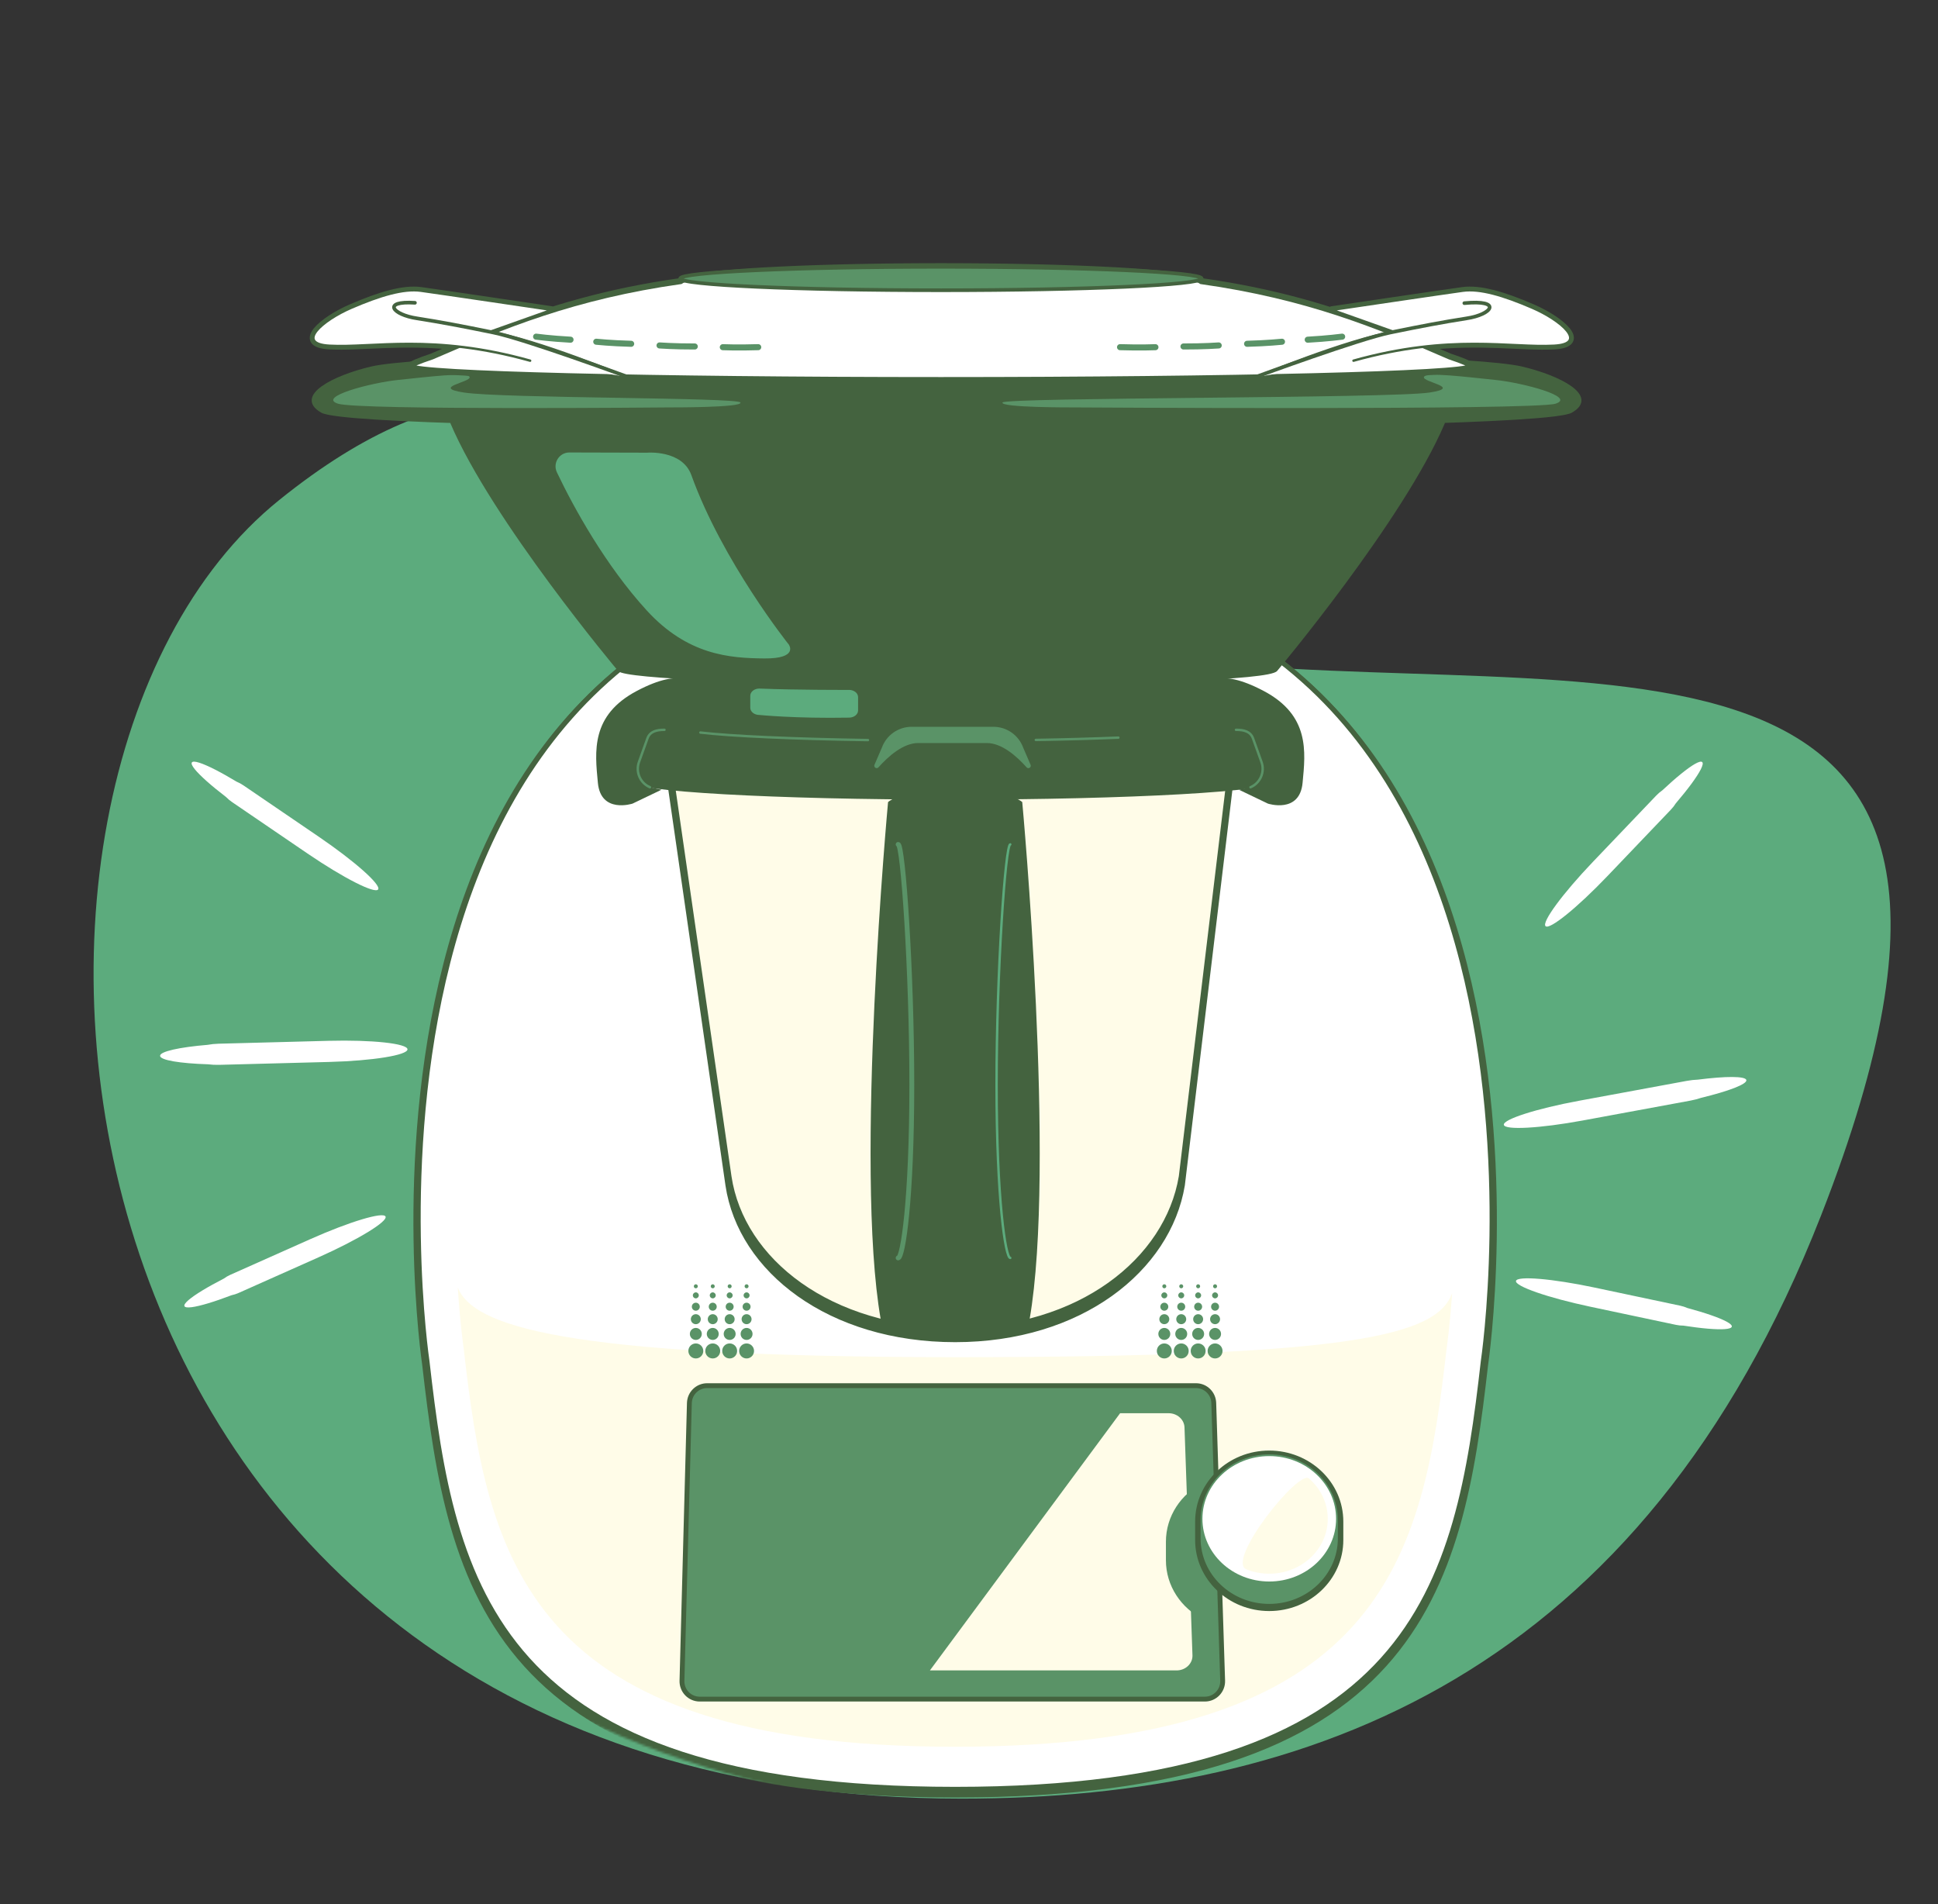 <svg width="799" height="785" viewBox="0 0 799 785" fill="none" xmlns="http://www.w3.org/2000/svg">
    <rect x="0" y="0" width="799" height="785" fill="#333333" stroke="none"/>
    <path d="M483.276 271.634C655.519 292.061 854.642 235.79 750.82 501C676.747 690.217 540.5 741.5 396.5 741.5C11.597 741.5 -28.673 322.05 115.073 206.174C258.819 90.297 311.032 251.206 483.276 271.634Z" fill="#5CAB7D"></path>
    <mask id="mask0_28_369" style="mask-type:alpha" maskUnits="userSpaceOnUse" x="28" y="0" width="746" height="746">
        <path d="M28.737 372.567C28.737 166.803 195.542 0 401.303 0C607.069 0 773.871 166.803 773.871 372.567C773.871 578.332 607.069 745.134 401.303 745.134C195.542 745.134 28.737 578.332 28.737 372.567Z" fill="white"></path>
    </mask>
    <g mask="url(#mask0_28_369)">
        <path fill-rule="evenodd" clip-rule="evenodd" d="M393.79 233.285C126.575 233.285 176.054 562.451 176.054 562.451C186.603 655.367 203.638 739.028 393.79 739.028C583.945 739.028 600.979 655.367 611.526 562.451C611.526 562.451 661.004 233.285 393.79 233.285Z" fill="#44633F"></path>
        <path fill-rule="evenodd" clip-rule="evenodd" d="M393.79 233.285C126.575 233.285 176.054 562.451 176.054 562.451C186.603 655.367 203.638 739.028 393.79 739.028C583.945 739.028 600.979 655.367 611.526 562.451C611.526 562.451 661.004 233.285 393.79 233.285Z" stroke="#44633F" stroke-width="4" stroke-linecap="round" stroke-linejoin="round"></path>
        <path fill-rule="evenodd" clip-rule="evenodd" d="M393.79 231.897C126.575 231.897 176.054 561.062 176.054 561.062C186.603 653.977 203.638 737.641 393.79 737.641C583.945 737.641 600.979 653.977 611.526 561.062C611.526 561.062 661.004 231.897 393.79 231.897Z" fill="white"></path>
        <path fill-rule="evenodd" clip-rule="evenodd" d="M393.79 231.897C126.575 231.897 176.054 561.062 176.054 561.062C186.603 653.977 203.638 737.641 393.79 737.641C583.945 737.641 600.979 653.977 611.526 561.062C611.526 561.062 661.004 231.897 393.79 231.897Z" stroke="#44633F" stroke-width="2" stroke-linecap="round" stroke-linejoin="round"></path>
        <path fill-rule="evenodd" clip-rule="evenodd" d="M393.79 559.492C229.601 559.492 195.008 546.181 188.742 530.859C189.737 546.357 191.149 555.773 191.149 555.773C200.966 642.248 216.818 720.113 393.79 720.113C570.762 720.113 586.614 642.248 596.431 555.773C596.431 555.773 597.709 547.251 598.687 533.098C592.438 550.385 558.6 559.492 393.79 559.492Z" fill="#FFFCE8"></path>
        <path fill-rule="evenodd" clip-rule="evenodd" d="M496.758 700.468H288.483C284.363 700.468 281.051 697.052 281.163 692.907L284.22 578.412C284.327 574.424 287.573 571.248 291.54 571.248H493.091C497.043 571.248 500.282 574.402 500.408 578.376L504.075 692.87C504.209 697.025 500.892 700.468 496.758 700.468Z" fill="#5A9367"></path>
        <path fill-rule="evenodd" clip-rule="evenodd" d="M496.758 700.468H288.483C284.363 700.468 281.051 697.052 281.163 692.907L284.22 578.412C284.327 574.424 287.573 571.248 291.54 571.248H493.091C497.043 571.248 500.282 574.402 500.408 578.376L504.075 692.87C504.209 697.025 500.892 700.468 496.758 700.468Z" stroke="#44633F" stroke-width="2" stroke-linecap="round" stroke-linejoin="round"></path>
        <path fill-rule="evenodd" clip-rule="evenodd" d="M485.08 688.642H383.383L461.799 582.609H481.797C485.336 582.609 488.236 585.198 488.348 588.457L491.631 682.405C491.75 685.819 488.781 688.642 485.08 688.642Z" fill="#FFFCE8"></path>
        <path fill-rule="evenodd" clip-rule="evenodd" d="M496.1 611.243C486.938 615.848 480.686 625.019 480.686 635.594V643.223C480.686 653.804 486.938 662.972 496.1 667.577V611.243Z" fill="#5A9367"></path>
        <path fill-rule="evenodd" clip-rule="evenodd" d="M552.075 627.271C552.075 612.074 539.18 599.756 523.277 599.756C507.374 599.756 494.481 612.074 494.481 627.271V634.901C494.481 650.096 507.374 662.416 523.277 662.416C539.18 662.416 552.075 650.096 552.075 634.901V627.271Z" fill="#44633F"></path>
        <path fill-rule="evenodd" clip-rule="evenodd" d="M552.075 627.271C552.075 612.074 539.18 599.756 523.277 599.756C507.374 599.756 494.481 612.074 494.481 627.271V634.901C494.481 650.096 507.374 662.416 523.277 662.416C539.18 662.416 552.075 650.096 552.075 634.901V627.271Z" stroke="#44633F" stroke-width="3.5" stroke-linecap="round" stroke-linejoin="round"></path>
        <path fill-rule="evenodd" clip-rule="evenodd" d="M552.075 626.578C552.075 611.381 539.18 599.063 523.277 599.063C507.374 599.063 494.481 611.381 494.481 626.578V634.208C494.481 649.403 507.374 661.723 523.277 661.723C539.18 661.723 552.075 649.403 552.075 634.208V626.578Z" fill="#5A9367"></path>
        <path fill-rule="evenodd" clip-rule="evenodd" d="M552.075 626.578C552.075 611.381 539.18 599.063 523.277 599.063C507.374 599.063 494.481 611.381 494.481 626.578V634.208C494.481 649.403 507.374 661.723 523.277 661.723C539.18 661.723 552.075 649.403 552.075 634.208V626.578Z" stroke="#44633F"></path>
        <path fill-rule="evenodd" clip-rule="evenodd" d="M550.844 626.137C550.844 640.414 538.507 651.988 523.29 651.988C508.071 651.988 495.733 640.414 495.733 626.137C495.733 611.859 508.071 600.285 523.29 600.285C538.507 600.285 550.844 611.859 550.844 626.137Z" fill="white"></path>
        <path fill-rule="evenodd" clip-rule="evenodd" d="M547.415 626.137C547.415 638.638 536.615 648.773 523.289 648.773C519.958 648.773 516.782 648.139 513.898 646.991C505.237 643.556 535.354 605.779 539.657 609.505C544.427 613.643 547.415 619.562 547.415 626.137Z" fill="#FFFCE8"></path>
        <path fill-rule="evenodd" clip-rule="evenodd" d="M289.95 556.935C289.95 558.643 288.575 560.031 286.874 560.031C285.175 560.031 283.798 558.643 283.798 556.935C283.798 555.23 285.175 553.843 286.874 553.843C288.575 553.843 289.95 555.23 289.95 556.935Z" fill="#5A9367"></path>
        <path fill-rule="evenodd" clip-rule="evenodd" d="M289.334 549.923C289.334 551.29 288.234 552.396 286.874 552.396C285.516 552.396 284.414 551.29 284.414 549.923C284.414 548.555 285.516 547.446 286.874 547.446C288.234 547.446 289.334 548.555 289.334 549.923Z" fill="#5A9367"></path>
        <path fill-rule="evenodd" clip-rule="evenodd" d="M288.925 543.843C288.925 544.981 288.006 545.906 286.874 545.906C285.74 545.906 284.823 544.981 284.823 543.843C284.823 542.703 285.74 541.781 286.874 541.781C288.006 541.781 288.925 542.703 288.925 543.843Z" fill="#5A9367"></path>
        <path fill-rule="evenodd" clip-rule="evenodd" d="M288.514 538.699C288.514 539.609 287.779 540.348 286.874 540.348C285.966 540.348 285.231 539.609 285.231 538.699C285.231 537.786 285.966 537.047 286.874 537.047C287.779 537.047 288.514 537.786 288.514 538.699Z" fill="#5A9367"></path>
        <path fill-rule="evenodd" clip-rule="evenodd" d="M288.106 534.022C288.106 534.705 287.553 535.258 286.874 535.258C286.195 535.258 285.643 534.705 285.643 534.022C285.643 533.339 286.195 532.784 286.874 532.784C287.553 532.784 288.106 533.339 288.106 534.022Z" fill="#5A9367"></path>
        <path fill-rule="evenodd" clip-rule="evenodd" d="M287.694 530.281C287.694 530.738 287.327 531.106 286.874 531.106C286.422 531.106 286.054 530.738 286.054 530.281C286.054 529.823 286.422 529.456 286.874 529.456C287.327 529.456 287.694 529.823 287.694 530.281Z" fill="#5A9367"></path>
        <path fill-rule="evenodd" clip-rule="evenodd" d="M296.927 556.935C296.927 558.643 295.55 560.031 293.849 560.031C292.15 560.031 290.775 558.643 290.775 556.935C290.775 555.23 292.15 553.843 293.849 553.843C295.55 553.843 296.927 555.23 296.927 556.935Z" fill="#5A9367"></path>
        <path fill-rule="evenodd" clip-rule="evenodd" d="M296.312 549.923C296.312 551.29 295.209 552.396 293.849 552.396C292.491 552.396 291.391 551.29 291.391 549.923C291.391 548.555 292.491 547.446 293.849 547.446C295.209 547.446 296.312 548.555 296.312 549.923Z" fill="#5A9367"></path>
        <path fill-rule="evenodd" clip-rule="evenodd" d="M295.9 543.843C295.9 544.981 294.983 545.906 293.849 545.906C292.717 545.906 291.797 544.981 291.797 543.843C291.797 542.703 292.717 541.781 293.849 541.781C294.983 541.781 295.9 542.703 295.9 543.843Z" fill="#5A9367"></path>
        <path fill-rule="evenodd" clip-rule="evenodd" d="M295.492 538.699C295.492 539.609 294.757 540.348 293.849 540.348C292.944 540.348 292.209 539.609 292.209 538.699C292.209 537.786 292.944 537.047 293.849 537.047C294.757 537.047 295.492 537.786 295.492 538.699Z" fill="#5A9367"></path>
        <path fill-rule="evenodd" clip-rule="evenodd" d="M295.081 534.022C295.081 534.705 294.528 535.258 293.849 535.258C293.17 535.258 292.62 534.705 292.62 534.022C292.62 533.339 293.17 532.784 293.849 532.784C294.528 532.784 295.081 533.339 295.081 534.022Z" fill="#5A9367"></path>
        <path fill-rule="evenodd" clip-rule="evenodd" d="M294.672 530.281C294.672 530.738 294.304 531.106 293.849 531.106C293.399 531.106 293.029 530.738 293.029 530.281C293.029 529.823 293.399 529.456 293.849 529.456C294.304 529.456 294.672 529.823 294.672 530.281Z" fill="#5A9367"></path>
        <path fill-rule="evenodd" clip-rule="evenodd" d="M303.904 556.935C303.904 558.643 302.527 560.031 300.826 560.031C299.127 560.031 297.752 558.643 297.752 556.935C297.752 555.23 299.127 553.843 300.826 553.843C302.527 553.843 303.904 555.23 303.904 556.935Z" fill="#5A9367"></path>
        <path fill-rule="evenodd" clip-rule="evenodd" d="M303.289 549.923C303.289 551.29 302.187 552.396 300.826 552.396C299.469 552.396 298.366 551.29 298.366 549.923C298.366 548.555 299.469 547.446 300.826 547.446C302.187 547.446 303.289 548.555 303.289 549.923Z" fill="#5A9367"></path>
        <path fill-rule="evenodd" clip-rule="evenodd" d="M302.878 543.843C302.878 544.981 301.96 545.906 300.826 545.906C299.692 545.906 298.775 544.981 298.775 543.843C298.775 542.703 299.692 541.781 300.826 541.781C301.96 541.781 302.878 542.703 302.878 543.843Z" fill="#5A9367"></path>
        <path fill-rule="evenodd" clip-rule="evenodd" d="M302.469 538.699C302.469 539.609 301.731 540.348 300.826 540.348C299.921 540.348 299.186 539.609 299.186 538.699C299.186 537.786 299.921 537.047 300.826 537.047C301.731 537.047 302.469 537.786 302.469 538.699Z" fill="#5A9367"></path>
        <path fill-rule="evenodd" clip-rule="evenodd" d="M302.058 534.022C302.058 534.705 301.506 535.258 300.827 535.258C300.148 535.258 299.595 534.705 299.595 534.022C299.595 533.339 300.148 532.784 300.827 532.784C301.506 532.784 302.058 533.339 302.058 534.022Z" fill="#5A9367"></path>
        <path fill-rule="evenodd" clip-rule="evenodd" d="M301.647 530.281C301.647 530.738 301.282 531.106 300.827 531.106C300.374 531.106 300.006 530.738 300.006 530.281C300.006 529.823 300.374 529.456 300.827 529.456C301.282 529.456 301.647 529.823 301.647 530.281Z" fill="#5A9367"></path>
        <path fill-rule="evenodd" clip-rule="evenodd" d="M310.879 556.935C310.879 558.643 309.504 560.031 307.803 560.031C306.105 560.031 304.727 558.643 304.727 556.935C304.727 555.23 306.105 553.843 307.803 553.843C309.504 553.843 310.879 555.23 310.879 556.935Z" fill="#5A9367"></path>
        <path fill-rule="evenodd" clip-rule="evenodd" d="M310.264 549.923C310.264 551.29 309.164 552.396 307.804 552.396C306.446 552.396 305.344 551.29 305.344 549.923C305.344 548.555 306.446 547.446 307.804 547.446C309.164 547.446 310.264 548.555 310.264 549.923Z" fill="#5A9367"></path>
        <path fill-rule="evenodd" clip-rule="evenodd" d="M309.855 543.843C309.855 544.981 308.935 545.906 307.804 545.906C306.67 545.906 305.752 544.981 305.752 543.843C305.752 542.703 306.67 541.781 307.804 541.781C308.935 541.781 309.855 542.703 309.855 543.843Z" fill="#5A9367"></path>
        <path fill-rule="evenodd" clip-rule="evenodd" d="M309.444 538.699C309.444 539.609 308.709 540.348 307.804 540.348C306.896 540.348 306.161 539.609 306.161 538.699C306.161 537.786 306.896 537.047 307.804 537.047C308.709 537.047 309.444 537.786 309.444 538.699Z" fill="#5A9367"></path>
        <path fill-rule="evenodd" clip-rule="evenodd" d="M309.035 534.022C309.035 534.705 308.483 535.258 307.804 535.258C307.125 535.258 306.573 534.705 306.573 534.022C306.573 533.339 307.125 532.784 307.804 532.784C308.483 532.784 309.035 533.339 309.035 534.022Z" fill="#5A9367"></path>
        <path fill-rule="evenodd" clip-rule="evenodd" d="M308.624 530.281C308.624 530.738 308.257 531.106 307.804 531.106C307.351 531.106 306.984 530.738 306.984 530.281C306.984 529.823 307.351 529.456 307.804 529.456C308.257 529.456 308.624 529.823 308.624 530.281Z" fill="#5A9367"></path>
        <path fill-rule="evenodd" clip-rule="evenodd" d="M483.098 556.935C483.098 558.643 481.723 560.031 480.022 560.031C478.323 560.031 476.946 558.643 476.946 556.935C476.946 555.23 478.323 553.843 480.022 553.843C481.723 553.843 483.098 555.23 483.098 556.935Z" fill="#5A9367"></path>
        <path fill-rule="evenodd" clip-rule="evenodd" d="M482.483 549.923C482.483 551.29 481.383 552.396 480.022 552.396C478.664 552.396 477.562 551.29 477.562 549.923C477.562 548.555 478.664 547.446 480.022 547.446C481.383 547.446 482.483 548.555 482.483 549.923Z" fill="#5A9367"></path>
        <path fill-rule="evenodd" clip-rule="evenodd" d="M482.074 543.843C482.074 544.981 481.154 545.906 480.022 545.906C478.888 545.906 477.971 544.981 477.971 543.843C477.971 542.703 478.888 541.781 480.022 541.781C481.154 541.781 482.074 542.703 482.074 543.843Z" fill="#5A9367"></path>
        <path fill-rule="evenodd" clip-rule="evenodd" d="M481.662 538.699C481.662 539.609 480.928 540.348 480.022 540.348C479.115 540.348 478.38 539.609 478.38 538.699C478.38 537.786 479.115 537.047 480.022 537.047C480.928 537.047 481.662 537.786 481.662 538.699Z" fill="#5A9367"></path>
        <path fill-rule="evenodd" clip-rule="evenodd" d="M481.254 534.022C481.254 534.705 480.702 535.258 480.023 535.258C479.344 535.258 478.791 534.705 478.791 534.022C478.791 533.339 479.344 532.784 480.023 532.784C480.702 532.784 481.254 533.339 481.254 534.022Z" fill="#5A9367"></path>
        <path fill-rule="evenodd" clip-rule="evenodd" d="M480.843 530.281C480.843 530.738 480.475 531.106 480.023 531.106C479.57 531.106 479.202 530.738 479.202 530.281C479.202 529.823 479.57 529.456 480.023 529.456C480.475 529.456 480.843 529.823 480.843 530.281Z" fill="#5A9367"></path>
        <path fill-rule="evenodd" clip-rule="evenodd" d="M490.075 556.935C490.075 558.643 488.698 560.031 486.997 560.031C485.298 560.031 483.923 558.643 483.923 556.935C483.923 555.23 485.298 553.843 486.997 553.843C488.698 553.843 490.075 555.23 490.075 556.935Z" fill="#5A9367"></path>
        <path fill-rule="evenodd" clip-rule="evenodd" d="M489.46 549.923C489.46 551.29 488.358 552.396 486.997 552.396C485.639 552.396 484.539 551.29 484.539 549.923C484.539 548.555 485.639 547.446 486.997 547.446C488.358 547.446 489.46 548.555 489.46 549.923Z" fill="#5A9367"></path>
        <path fill-rule="evenodd" clip-rule="evenodd" d="M489.049 543.843C489.049 544.981 488.131 545.906 486.997 545.906C485.866 545.906 484.946 544.981 484.946 543.843C484.946 542.703 485.866 541.781 486.997 541.781C488.131 541.781 489.049 542.703 489.049 543.843Z" fill="#5A9367"></path>
        <path fill-rule="evenodd" clip-rule="evenodd" d="M488.64 538.699C488.64 539.609 487.905 540.348 486.997 540.348C486.092 540.348 485.357 539.609 485.357 538.699C485.357 537.786 486.092 537.047 486.997 537.047C487.905 537.047 488.64 537.786 488.64 538.699Z" fill="#5A9367"></path>
        <path fill-rule="evenodd" clip-rule="evenodd" d="M488.229 534.022C488.229 534.705 487.677 535.258 486.998 535.258C486.319 535.258 485.769 534.705 485.769 534.022C485.769 533.339 486.319 532.784 486.998 532.784C487.677 532.784 488.229 533.339 488.229 534.022Z" fill="#5A9367"></path>
        <path fill-rule="evenodd" clip-rule="evenodd" d="M487.82 530.281C487.82 530.738 487.453 531.106 486.997 531.106C486.547 531.106 486.177 530.738 486.177 530.281C486.177 529.823 486.547 529.456 486.997 529.456C487.453 529.456 487.82 529.823 487.82 530.281Z" fill="#5A9367"></path>
        <path fill-rule="evenodd" clip-rule="evenodd" d="M497.053 556.935C497.053 558.643 495.675 560.031 493.974 560.031C492.276 560.031 490.901 558.643 490.901 556.935C490.901 555.23 492.276 553.843 493.974 553.843C495.675 553.843 497.053 555.23 497.053 556.935Z" fill="#5A9367"></path>
        <path fill-rule="evenodd" clip-rule="evenodd" d="M496.437 549.923C496.437 551.29 495.335 552.396 493.975 552.396C492.617 552.396 491.514 551.29 491.514 549.923C491.514 548.555 492.617 547.446 493.975 547.446C495.335 547.446 496.437 548.555 496.437 549.923Z" fill="#5A9367"></path>
        <path fill-rule="evenodd" clip-rule="evenodd" d="M496.026 543.843C496.026 544.981 495.109 545.906 493.975 545.906C492.841 545.906 491.923 544.981 491.923 543.843C491.923 542.703 492.841 541.781 493.975 541.781C495.109 541.781 496.026 542.703 496.026 543.843Z" fill="#5A9367"></path>
        <path fill-rule="evenodd" clip-rule="evenodd" d="M495.615 538.699C495.615 539.609 494.88 540.348 493.974 540.348C493.069 540.348 492.334 539.609 492.334 538.699C492.334 537.786 493.069 537.047 493.974 537.047C494.88 537.047 495.615 537.786 495.615 538.699Z" fill="#5A9367"></path>
        <path fill-rule="evenodd" clip-rule="evenodd" d="M495.206 534.022C495.206 534.705 494.654 535.258 493.975 535.258C493.296 535.258 492.744 534.705 492.744 534.022C492.744 533.339 493.296 532.784 493.975 532.784C494.654 532.784 495.206 533.339 495.206 534.022Z" fill="#5A9367"></path>
        <path fill-rule="evenodd" clip-rule="evenodd" d="M494.795 530.281C494.795 530.738 494.43 531.106 493.975 531.106C493.522 531.106 493.155 530.738 493.155 530.281C493.155 529.823 493.522 529.456 493.975 529.456C494.43 529.456 494.795 529.823 494.795 530.281Z" fill="#5A9367"></path>
        <path fill-rule="evenodd" clip-rule="evenodd" d="M504.028 556.935C504.028 558.643 502.653 560.031 500.952 560.031C499.253 560.031 497.876 558.643 497.876 556.935C497.876 555.23 499.253 553.843 500.952 553.843C502.653 553.843 504.028 555.23 504.028 556.935Z" fill="#5A9367"></path>
        <path fill-rule="evenodd" clip-rule="evenodd" d="M503.412 549.923C503.412 551.29 502.312 552.396 500.952 552.396C499.594 552.396 498.492 551.29 498.492 549.923C498.492 548.555 499.594 547.446 500.952 547.446C502.312 547.446 503.412 548.555 503.412 549.923Z" fill="#5A9367"></path>
        <path fill-rule="evenodd" clip-rule="evenodd" d="M503.003 543.843C503.003 544.981 502.083 545.906 500.952 545.906C499.818 545.906 498.9 544.981 498.9 543.843C498.9 542.703 499.818 541.781 500.952 541.781C502.083 541.781 503.003 542.703 503.003 543.843Z" fill="#5A9367"></path>
        <path fill-rule="evenodd" clip-rule="evenodd" d="M502.592 538.699C502.592 539.609 501.857 540.348 500.952 540.348C500.044 540.348 499.309 539.609 499.309 538.699C499.309 537.786 500.044 537.047 500.952 537.047C501.857 537.047 502.592 537.786 502.592 538.699Z" fill="#5A9367"></path>
        <path fill-rule="evenodd" clip-rule="evenodd" d="M502.184 534.022C502.184 534.705 501.631 535.258 500.952 535.258C500.273 535.258 499.721 534.705 499.721 534.022C499.721 533.339 500.273 532.784 500.952 532.784C501.631 532.784 502.184 533.339 502.184 534.022Z" fill="#5A9367"></path>
        <path fill-rule="evenodd" clip-rule="evenodd" d="M501.772 530.281C501.772 530.738 501.405 531.106 500.952 531.106C500.499 531.106 500.132 530.738 500.132 530.281C500.132 529.823 500.499 529.456 500.952 529.456C501.405 529.456 501.772 529.823 501.772 530.281Z" fill="#5A9367"></path>
        <path fill-rule="evenodd" clip-rule="evenodd" d="M275.736 316.513L300.582 488.517C305.754 523.275 342.312 551.817 393.791 551.817C445.267 551.817 481.254 522.912 486.997 488.517L507.684 316.513H275.736Z" fill="#44633F"></path>
        <path fill-rule="evenodd" clip-rule="evenodd" d="M275.736 316.513L300.582 488.517C305.754 523.275 342.312 551.817 393.791 551.817C445.267 551.817 481.254 522.912 486.997 488.517L507.684 316.513H275.736Z" stroke="#44633F" stroke-width="3"></path>
        <path fill-rule="evenodd" clip-rule="evenodd" d="M275.736 313.046L300.582 485.047C305.754 519.807 342.312 548.347 393.791 548.347C445.267 548.347 481.254 519.445 486.997 485.047L507.684 313.046H275.736Z" fill="#FFFCE8"></path>
        <path fill-rule="evenodd" clip-rule="evenodd" d="M275.736 313.046L300.582 485.047C305.754 519.807 342.312 548.347 393.791 548.347C445.267 548.347 481.254 519.445 486.997 485.047L507.684 313.046H275.736Z" stroke="#44633F" stroke-width="2"></path>
        <path fill-rule="evenodd" clip-rule="evenodd" d="M325.961 342.411L309.388 341.718C304.672 341.718 300.156 341.442 300.156 354.359C300.156 370.741 308.992 436.447 311.576 455.408C317.85 501.455 329.922 513.697 329.922 513.697C332.733 517.808 339.269 517.118 339.016 510.734C338.766 504.35 330.55 408.112 334.879 353.013C334.709 342.717 328.667 342.411 325.961 342.411Z" fill="#FFFCE8"></path>
        <path fill-rule="evenodd" clip-rule="evenodd" d="M420.829 330.988C420.829 330.988 415.422 326.133 393.791 326.133C372.159 326.133 366.752 330.988 366.752 330.988C366.752 330.988 352.835 481.42 363.749 543.842C363.749 543.842 370.806 548.347 393.791 548.347C416.773 548.347 423.832 543.842 423.832 543.842C434.747 481.42 420.829 330.988 420.829 330.988Z" fill="#44633F"></path>
        <path fill-rule="evenodd" clip-rule="evenodd" d="M420.829 330.988C420.829 330.988 415.422 326.133 393.791 326.133C372.159 326.133 366.752 330.988 366.752 330.988C366.752 330.988 352.835 481.42 363.749 543.842C363.749 543.842 370.806 548.347 393.791 548.347C416.773 548.347 423.832 543.842 423.832 543.842C434.747 481.42 420.829 330.988 420.829 330.988Z" stroke="#44633F" stroke-width="1.301"></path>
        <path d="M416.506 518.584C414.533 518.584 410.868 494.293 410.868 447.223C410.868 400.15 414.533 348.117 416.506 348.117" stroke="#5CAB7D" stroke-linecap="round" stroke-linejoin="round"></path>
        <path d="M370.289 518.584C372.26 518.584 375.925 494.293 375.925 447.223C375.925 400.15 372.26 348.117 370.289 348.117" stroke="#5A9367" stroke-width="2" stroke-linecap="round" stroke-linejoin="round"></path>
        <path fill-rule="evenodd" clip-rule="evenodd" d="M525.672 300.596C525.672 297.824 466.102 295.578 392.62 295.578C319.138 295.578 259.568 297.824 259.568 300.596V322.121C259.568 326.279 319.138 329.648 392.62 329.648C466.102 329.648 525.672 326.279 525.672 322.121V300.596Z" fill="#44633F"></path>
        <path fill-rule="evenodd" clip-rule="evenodd" d="M279.812 277.32V299.821C279.812 302.875 329.451 305.349 390.685 305.349C451.917 305.349 501.554 302.875 501.554 299.821V277.32H279.812Z" fill="#44633F"></path>
        <path fill-rule="evenodd" clip-rule="evenodd" d="M279.812 277.32V299.821C279.812 302.875 329.451 305.349 390.685 305.349C451.917 305.349 501.554 302.875 501.554 299.821V277.32H279.812Z" stroke="#44633F" stroke-linecap="round" stroke-linejoin="round"></path>
        <path fill-rule="evenodd" clip-rule="evenodd" d="M499.082 300.179L509.576 300.872C512.722 300.872 515.538 301.471 516.606 304.449L520.086 314.139C521.568 318.269 519.577 322.842 515.552 324.545L510.819 325.58L522.734 331.294C522.734 331.294 535.814 335.576 537.031 322.73C538.247 309.883 540.072 294.896 520.909 284.803C501.745 274.71 496.768 281.842 496.437 284.803C496.104 287.766 495.276 295.202 495.276 295.202C495.018 297.485 496.797 300.179 499.082 300.179Z" fill="#44633F"></path>
        <path d="M509.574 300.873C512.723 300.873 515.536 301.472 516.607 304.45L520.085 314.14C521.569 318.27 519.576 322.843 515.551 324.546" stroke="#5A9367" stroke-linecap="round" stroke-linejoin="round"></path>
        <path fill-rule="evenodd" clip-rule="evenodd" d="M284.441 300.179L273.948 300.872C270.799 300.872 267.985 301.471 266.915 304.449L263.435 314.139C261.953 318.269 263.946 322.842 267.968 324.545L272.702 325.58L260.79 331.294C260.79 331.294 247.709 335.576 246.493 322.73C245.276 309.883 243.451 294.896 262.615 284.803C281.779 274.71 286.755 281.842 287.086 284.803C287.417 287.766 288.247 295.202 288.247 295.202C288.502 297.485 286.724 300.179 284.441 300.179Z" fill="#44633F"></path>
        <path d="M273.949 300.873C270.797 300.873 267.987 301.472 266.913 304.45L263.436 314.14C261.952 318.27 263.947 322.843 267.97 324.546" stroke="#5A9367" stroke-linecap="round" stroke-linejoin="round"></path>
        <path fill-rule="evenodd" clip-rule="evenodd" d="M186.188 174.388C203.232 214.353 255.171 276.24 255.171 276.24C257.48 279.298 315.841 281.767 390.683 281.767C465.526 281.767 523.441 279.807 526.196 276.24C526.196 276.24 578.135 214.353 595.176 174.388H186.188Z" fill="#44633F"></path>
        <path fill-rule="evenodd" clip-rule="evenodd" d="M186.188 174.388C203.232 214.353 255.171 276.24 255.171 276.24C257.48 279.298 315.841 281.767 390.683 281.767C465.526 281.767 523.441 279.807 526.196 276.24C526.196 276.24 578.135 214.353 595.176 174.388H186.188Z" stroke="#44633F" stroke-linecap="round" stroke-linejoin="round"></path>
        <path d="M427.044 305.046C439.562 304.828 451.06 304.503 461.084 304.092" stroke="#5A9367" stroke-linecap="round" stroke-linejoin="round"></path>
        <path d="M288.743 301.999C301.455 303.477 326.718 304.622 357.847 305.104" stroke="#5A9367" stroke-linecap="round" stroke-linejoin="round"></path>
        <path fill-rule="evenodd" clip-rule="evenodd" d="M313.047 294.746C313.047 294.746 327.801 296.251 350.051 295.849C352.107 295.849 353.772 294.516 353.772 292.871V287.395C353.772 285.749 352.107 284.417 350.051 284.417C350.051 284.417 328.733 284.491 313.047 283.865C310.99 283.865 309.323 285.198 309.323 286.842V291.768C309.323 293.412 310.99 294.746 313.047 294.746Z" fill="#5CAB7D"></path>
        <path fill-rule="evenodd" clip-rule="evenodd" d="M325.221 265.739C325.221 265.739 297.844 231.483 285.015 195.817C281.213 185.401 266.817 186.624 266.817 186.624L234.604 186.536C230.475 186.634 227.822 190.979 229.601 194.723C236.566 209.375 249.68 233.115 266.62 251.638C283.447 270.041 300.723 271.323 315.081 271.448C329.397 271.572 325.221 265.739 325.221 265.739Z" fill="#5CAB7D"></path>
        <path fill-rule="evenodd" clip-rule="evenodd" d="M378.578 306.318H406.841C413.037 306.318 419.208 311.806 423.25 316.343C423.997 317.18 425.326 316.309 424.88 315.278L421.848 308.236C419.958 303.064 415.056 299.628 409.576 299.628H375.843C370.362 299.628 365.461 303.064 363.571 308.236L360.538 315.278C360.093 316.309 361.422 317.182 362.166 316.345C366.211 311.809 372.382 306.318 378.578 306.318Z" fill="#5A9367"></path>
        <path fill-rule="evenodd" clip-rule="evenodd" d="M627.317 151.575C611.073 147.77 522.834 144.78 393.865 144.689C393.271 144.689 392.69 144.687 392.093 144.687C391.473 144.687 390.869 144.687 390.251 144.687C389.633 144.687 389.03 144.687 388.409 144.687C387.813 144.687 387.234 144.689 386.64 144.689C257.671 144.78 169.432 147.77 153.188 151.575C137.619 155.223 121.599 163.378 132.681 169.672C140.166 174.164 251.013 175.689 325.364 176.205C361.404 176.469 388.363 176.469 388.409 176.469C388.416 176.469 389.069 176.469 390.251 176.469C391.434 176.469 392.086 176.469 392.093 176.469C392.14 176.469 419.098 176.469 455.141 176.205C529.492 175.689 640.339 174.164 647.822 169.672C658.906 163.378 642.887 155.223 627.317 151.575Z" fill="#44633F"></path>
        <path fill-rule="evenodd" clip-rule="evenodd" d="M627.317 151.575C611.073 147.77 522.834 144.78 393.865 144.689C393.271 144.689 392.69 144.687 392.093 144.687C391.473 144.687 390.869 144.687 390.251 144.687C389.633 144.687 389.03 144.687 388.409 144.687C387.813 144.687 387.234 144.689 386.64 144.689C257.671 144.78 169.432 147.77 153.188 151.575C137.619 155.223 121.599 163.378 132.681 169.672C140.166 174.164 251.013 175.689 325.364 176.205C361.404 176.469 388.363 176.469 388.409 176.469C388.416 176.469 389.069 176.469 390.251 176.469C391.434 176.469 392.086 176.469 392.093 176.469C392.14 176.469 419.098 176.469 455.141 176.205C529.492 175.689 640.339 174.164 647.822 169.672C658.906 163.378 642.887 155.223 627.317 151.575Z" stroke="#44633F"></path>
        <path fill-rule="evenodd" clip-rule="evenodd" d="M442.41 167.955C442.41 167.955 632.677 169.178 641.325 166.425C649.977 163.673 627.905 157.783 616.307 156.608C604.711 155.436 587.851 153.276 587.063 155.417C586.277 157.555 603.185 159.696 589.423 161.82C573.535 164.272 414.296 163.795 413.315 165.936C412.332 168.077 442.41 167.955 442.41 167.955Z" fill="#5A9367"></path>
        <path fill-rule="evenodd" clip-rule="evenodd" d="M276.178 167.955C276.178 167.955 147.998 169.178 139.347 166.425C130.698 163.673 152.77 157.783 164.366 156.608C175.961 155.436 192.821 153.276 193.607 155.417C194.395 157.555 177.487 159.696 191.249 161.82C207.139 164.272 304.293 163.795 305.276 165.936C306.259 168.077 276.178 167.955 276.178 167.955Z" fill="#5A9367"></path>
        <path fill-rule="evenodd" clip-rule="evenodd" d="M573.399 137.039C573.806 136.956 574.176 136.882 574.572 136.799L574.672 136.836C574.268 136.899 573.847 136.975 573.429 137.051C573.419 137.046 573.409 137.041 573.399 137.039ZM201.911 136.836L202.009 136.799C202.233 136.845 202.442 136.887 202.666 136.934C202.649 136.941 202.632 136.948 202.612 136.956C202.379 136.916 202.138 136.87 201.911 136.836ZM631.699 126.83C619.809 121.707 610.226 118.876 603.091 119.84C595.96 120.801 549.086 127.755 549.086 127.755L571.336 135.651L570.579 135.928C549.271 127.66 525.846 120.466 495.172 116.133C493.816 114.853 486.452 113.674 474.776 112.697C474.733 112.692 474.691 112.69 474.65 112.685C473.769 112.612 472.856 112.541 471.924 112.47C471.803 112.46 471.688 112.45 471.567 112.44C470.708 112.377 469.822 112.313 468.921 112.249C468.705 112.235 468.488 112.218 468.267 112.205C467.417 112.147 466.546 112.088 465.665 112.032C465.381 112.015 465.101 111.995 464.814 111.978C463.972 111.924 463.11 111.873 462.239 111.824C461.884 111.802 461.528 111.782 461.168 111.76C460.333 111.714 459.482 111.667 458.623 111.621C458.202 111.599 457.778 111.577 457.35 111.555C456.532 111.51 455.7 111.469 454.858 111.43C454.371 111.405 453.885 111.383 453.391 111.359C452.566 111.32 451.731 111.283 450.889 111.244C450.354 111.222 449.818 111.197 449.278 111.175C448.453 111.141 447.621 111.104 446.781 111.072C446.19 111.048 445.591 111.026 444.993 111.002C444.182 110.972 443.365 110.94 442.542 110.911C441.895 110.887 441.243 110.864 440.59 110.842C439.773 110.813 438.955 110.786 438.125 110.759C437.456 110.737 436.779 110.718 436.103 110.696C435.259 110.671 434.417 110.644 433.56 110.62C432.849 110.6 432.129 110.581 431.409 110.561C430.591 110.539 429.773 110.517 428.948 110.495C428.172 110.478 427.389 110.458 426.605 110.439C425.787 110.422 424.97 110.402 424.14 110.382C423.354 110.365 422.556 110.351 421.76 110.334C420.92 110.316 420.083 110.299 419.236 110.285C418.402 110.27 417.555 110.255 416.71 110.241C415.9 110.226 415.094 110.214 414.277 110.199C413.335 110.184 412.379 110.172 411.425 110.16C410.683 110.15 409.943 110.138 409.193 110.128C408.212 110.118 407.222 110.108 406.234 110.096C405.482 110.089 404.735 110.079 403.978 110.072C402.903 110.064 401.815 110.057 400.732 110.047C400.063 110.042 399.398 110.037 398.729 110.033C397.58 110.025 396.42 110.02 395.261 110.018C394.616 110.015 393.979 110.011 393.329 110.008C391.54 110.003 389.74 110.001 387.927 110.001C386.119 110.001 384.32 110.003 382.532 110.008C381.833 110.011 381.142 110.015 380.446 110.018C379.346 110.023 378.244 110.025 377.151 110.033C376.448 110.037 375.752 110.045 375.053 110.05C373.992 110.057 372.929 110.064 371.878 110.072C371.101 110.079 370.335 110.089 369.563 110.099C368.607 110.108 367.648 110.118 366.702 110.128C365.903 110.138 365.12 110.15 364.331 110.162C363.419 110.174 362.506 110.184 361.606 110.199C360.8 110.211 360.009 110.226 359.211 110.238C358.338 110.253 357.462 110.27 356.593 110.285C355.792 110.299 355.001 110.316 354.208 110.331C353.371 110.348 352.531 110.365 351.701 110.382C350.898 110.4 350.105 110.419 349.312 110.439C348.511 110.458 347.71 110.475 346.92 110.495C346.09 110.517 345.27 110.539 344.447 110.561C343.739 110.581 343.033 110.6 342.332 110.62C341.471 110.644 340.624 110.671 339.777 110.696C339.096 110.718 338.414 110.737 337.743 110.759C336.928 110.786 336.122 110.813 335.319 110.84C334.652 110.864 333.985 110.887 333.326 110.911C332.499 110.94 331.681 110.97 330.868 111.002C330.286 111.024 329.707 111.046 329.135 111.07C328.274 111.104 327.42 111.139 326.573 111.175C326.057 111.197 325.544 111.219 325.035 111.241C324.169 111.28 323.31 111.32 322.463 111.359C321.991 111.381 321.528 111.403 321.066 111.427C320.212 111.466 319.37 111.508 318.54 111.552C318.112 111.574 317.688 111.596 317.265 111.618C316.406 111.665 315.552 111.711 314.717 111.758C314.366 111.78 314.023 111.799 313.678 111.819C312.792 111.87 311.916 111.924 311.057 111.978C310.804 111.992 310.553 112.01 310.3 112.024C309.38 112.083 308.475 112.144 307.589 112.205C307.421 112.215 307.261 112.227 307.09 112.24C306.144 112.306 305.212 112.372 304.306 112.44C304.233 112.445 304.163 112.453 304.09 112.457C290.705 113.475 282.193 114.74 280.694 116.123C250.17 120.429 226.821 127.564 205.598 135.781L205.248 135.651L227.495 127.755C227.495 127.755 180.623 120.801 173.49 119.84C166.355 118.876 156.772 121.707 144.884 126.83C132.994 131.952 121.574 141.764 135.82 142.544C148.771 143.251 165.187 140.34 188.327 142.826C184.918 144.274 181.531 145.737 178.138 147.21C172.529 149.073 169.512 150.404 169.512 150.937C169.512 150.949 169.529 150.962 169.531 150.976C169.524 150.991 169.533 151.006 169.555 151.023C170.648 152.804 205.221 154.38 258.094 155.366L258.408 155.42C258.408 155.42 258.364 155.403 258.289 155.371C294.531 156.046 339.351 156.445 387.873 156.445H387.898H387.927C436.816 156.445 481.943 156.039 518.331 155.354C518.236 155.393 518.176 155.42 518.176 155.42L518.589 155.349C570.959 154.363 605.159 152.792 606.242 151.023C606.266 151.006 606.276 150.991 606.269 150.976C606.271 150.962 606.288 150.949 606.288 150.937C606.288 150.404 603.268 149.073 597.662 147.21C594.323 145.759 590.984 144.318 587.631 142.894C611.102 140.283 627.696 143.259 640.764 142.544C655.007 141.764 643.587 131.952 631.699 126.83Z" fill="#44633F"></path>
        <path fill-rule="evenodd" clip-rule="evenodd" d="M573.399 137.039C573.806 136.956 574.176 136.882 574.572 136.799L574.672 136.836C574.268 136.899 573.847 136.975 573.429 137.051C573.419 137.046 573.409 137.041 573.399 137.039ZM201.911 136.836L202.009 136.799C202.233 136.845 202.442 136.887 202.666 136.934C202.649 136.941 202.632 136.948 202.612 136.956C202.379 136.916 202.138 136.87 201.911 136.836ZM631.699 126.83C619.809 121.707 610.226 118.876 603.091 119.84C595.961 120.801 549.086 127.755 549.086 127.755L571.336 135.651L570.579 135.928C549.271 127.66 525.846 120.466 495.172 116.133C493.816 114.853 486.452 113.674 474.776 112.697C474.733 112.692 474.691 112.69 474.65 112.685C473.769 112.612 472.856 112.541 471.924 112.47C471.803 112.46 471.688 112.45 471.567 112.44C470.708 112.377 469.822 112.313 468.921 112.249C468.705 112.235 468.488 112.218 468.267 112.205C467.417 112.147 466.546 112.088 465.665 112.032C465.381 112.015 465.101 111.995 464.814 111.978C463.972 111.924 463.11 111.873 462.239 111.824C461.884 111.802 461.528 111.782 461.168 111.76C460.333 111.714 459.482 111.667 458.623 111.621C458.202 111.599 457.778 111.577 457.35 111.555C456.532 111.51 455.7 111.469 454.858 111.43C454.371 111.405 453.885 111.383 453.391 111.359C452.566 111.32 451.731 111.283 450.889 111.244C450.354 111.222 449.818 111.197 449.278 111.175C448.453 111.141 447.621 111.104 446.781 111.072C446.19 111.048 445.591 111.026 444.993 111.002C444.182 110.972 443.365 110.94 442.542 110.911C441.895 110.887 441.243 110.864 440.59 110.842C439.773 110.813 438.955 110.786 438.125 110.759C437.456 110.737 436.78 110.718 436.103 110.696C435.259 110.671 434.417 110.644 433.56 110.62C432.849 110.6 432.129 110.581 431.409 110.561C430.591 110.539 429.773 110.517 428.948 110.495C428.172 110.478 427.389 110.458 426.605 110.439C425.787 110.422 424.97 110.402 424.14 110.382C423.354 110.365 422.556 110.351 421.76 110.334C420.92 110.316 420.083 110.299 419.236 110.285C418.402 110.27 417.555 110.255 416.71 110.241C415.9 110.226 415.094 110.214 414.277 110.199C413.335 110.184 412.379 110.172 411.425 110.16C410.683 110.15 409.943 110.138 409.193 110.128C408.212 110.118 407.222 110.108 406.234 110.096C405.482 110.089 404.735 110.079 403.978 110.072C402.903 110.064 401.815 110.057 400.732 110.047C400.063 110.042 399.398 110.037 398.729 110.033C397.58 110.025 396.42 110.02 395.261 110.018C394.616 110.015 393.979 110.011 393.329 110.008C391.54 110.003 389.74 110.001 387.927 110.001C386.119 110.001 384.32 110.003 382.532 110.008C381.833 110.011 381.142 110.015 380.446 110.018C379.346 110.023 378.244 110.025 377.151 110.033C376.448 110.037 375.752 110.045 375.053 110.05C373.992 110.057 372.929 110.064 371.878 110.072C371.101 110.079 370.335 110.089 369.563 110.099C368.607 110.108 367.648 110.118 366.702 110.128C365.903 110.138 365.12 110.15 364.331 110.162C363.419 110.174 362.506 110.184 361.606 110.199C360.8 110.211 360.009 110.226 359.211 110.238C358.338 110.253 357.462 110.27 356.593 110.285C355.792 110.299 355.001 110.316 354.208 110.331C353.371 110.348 352.531 110.365 351.701 110.382C350.898 110.4 350.105 110.419 349.312 110.439C348.511 110.458 347.71 110.475 346.92 110.495C346.09 110.517 345.27 110.539 344.447 110.561C343.739 110.581 343.033 110.6 342.332 110.62C341.471 110.644 340.624 110.671 339.777 110.696C339.096 110.718 338.414 110.737 337.743 110.759C336.928 110.786 336.122 110.813 335.319 110.84C334.652 110.864 333.985 110.887 333.326 110.911C332.499 110.94 331.681 110.97 330.868 111.002C330.287 111.024 329.707 111.046 329.135 111.07C328.274 111.104 327.42 111.139 326.573 111.175C326.057 111.197 325.544 111.219 325.035 111.241C324.169 111.28 323.31 111.32 322.463 111.359C321.991 111.381 321.528 111.403 321.066 111.427C320.212 111.466 319.37 111.508 318.54 111.552C318.112 111.574 317.688 111.596 317.265 111.618C316.406 111.665 315.552 111.711 314.717 111.758C314.366 111.78 314.023 111.799 313.678 111.819C312.792 111.87 311.916 111.924 311.057 111.978C310.804 111.992 310.553 112.01 310.3 112.024C309.38 112.083 308.475 112.144 307.589 112.205C307.421 112.215 307.261 112.227 307.09 112.24C306.144 112.306 305.212 112.372 304.306 112.44C304.233 112.445 304.163 112.453 304.09 112.457C290.705 113.475 282.193 114.74 280.694 116.123C250.17 120.429 226.821 127.564 205.598 135.781L205.248 135.651L227.495 127.755C227.495 127.755 180.623 120.801 173.49 119.84C166.355 118.876 156.772 121.707 144.884 126.83C132.994 131.952 121.574 141.764 135.82 142.544C148.771 143.251 165.187 140.34 188.327 142.826C184.918 144.274 181.531 145.737 178.138 147.21C172.529 149.073 169.512 150.404 169.512 150.937C169.512 150.949 169.529 150.962 169.531 150.976C169.524 150.991 169.533 151.006 169.555 151.023C170.648 152.804 205.221 154.38 258.094 155.366L258.408 155.42C258.408 155.42 258.364 155.403 258.289 155.371C294.531 156.046 339.351 156.445 387.873 156.445H387.898H387.927C436.816 156.445 481.943 156.039 518.331 155.354C518.237 155.393 518.176 155.42 518.176 155.42L518.589 155.349C570.959 154.363 605.159 152.792 606.242 151.023C606.266 151.006 606.276 150.991 606.269 150.976C606.271 150.962 606.288 150.949 606.288 150.937C606.288 150.404 603.268 149.073 597.662 147.21C594.323 145.759 590.984 144.318 587.631 142.894C611.102 140.283 627.696 143.259 640.764 142.544C655.007 141.764 643.587 131.952 631.699 126.83Z" stroke="#44633F" stroke-width="3" stroke-linecap="round" stroke-linejoin="round"></path>
        <path fill-rule="evenodd" clip-rule="evenodd" d="M597.661 147.21C568.327 134.466 539.215 122.354 495.173 116.132C491.545 112.709 444.931 110 387.926 110C330.977 110 284.4 112.704 280.693 116.122C236.615 122.342 207.486 134.459 178.138 147.21C172.531 149.072 169.513 150.403 169.513 150.936C169.513 150.949 169.528 150.963 169.53 150.975C169.523 150.99 169.533 151.007 169.555 151.024C171.397 154.024 268.426 156.444 387.873 156.444H387.899H387.926C507.373 156.444 604.404 154.024 606.241 151.024C606.266 151.007 606.276 150.99 606.268 150.975C606.271 150.963 606.288 150.949 606.288 150.936C606.288 150.403 603.27 149.072 597.661 147.21Z" fill="white"></path>
        <path fill-rule="evenodd" clip-rule="evenodd" d="M597.661 147.21C568.327 134.466 539.215 122.354 495.173 116.132C491.545 112.709 444.931 110 387.926 110C330.977 110 284.4 112.704 280.693 116.122C236.615 122.342 207.486 134.459 178.138 147.21C172.531 149.072 169.513 150.403 169.513 150.936C169.513 150.949 169.528 150.963 169.53 150.975C169.523 150.99 169.533 151.007 169.555 151.024C171.397 154.024 268.426 156.444 387.873 156.444H387.899H387.926C507.373 156.444 604.404 154.024 606.241 151.024C606.266 151.007 606.276 150.99 606.268 150.975C606.271 150.963 606.288 150.949 606.288 150.936C606.288 150.403 603.27 149.072 597.661 147.21Z" stroke="#44633F" stroke-width="2" stroke-linecap="round" stroke-linejoin="round"></path>
        <path fill-rule="evenodd" clip-rule="evenodd" d="M495.429 114.825C495.429 117.49 447.299 119.653 387.927 119.653C328.559 119.653 280.426 117.49 280.426 114.825C280.426 112.161 328.559 110 387.927 110C447.299 110 495.429 112.161 495.429 114.825Z" fill="#5A9367"></path>
        <path fill-rule="evenodd" clip-rule="evenodd" d="M495.429 114.825C495.429 117.49 447.299 119.653 387.927 119.653C328.559 119.653 280.426 117.49 280.426 114.825C280.426 112.161 328.559 110 387.927 110C447.299 110 495.429 112.161 495.429 114.825Z" stroke="#44633F" stroke-width="1.5"></path>
        <path d="M539.147 140.044C547.39 139.598 553.344 138.793 553.344 138.793" stroke="#5A9367" stroke-width="2.5" stroke-linecap="round" stroke-linejoin="round"></path>
        <path d="M514.149 141.734C522.46 141.519 528.538 140.882 528.538 140.882" stroke="#5A9367" stroke-width="2.5" stroke-linecap="round" stroke-linejoin="round"></path>
        <path d="M487.925 142.838C496.272 142.865 502.453 142.412 502.453 142.412" stroke="#5A9367" stroke-width="2.5" stroke-linecap="round" stroke-linejoin="round"></path>
        <path d="M461.767 143.123C470.111 143.4 476.365 143.133 476.365 143.133" stroke="#5A9367" stroke-width="2.5" stroke-linecap="round" stroke-linejoin="round"></path>
        <path d="M235.22 140.044C226.98 139.598 221.022 138.793 221.022 138.793" stroke="#5A9367" stroke-width="2.5" stroke-linecap="round" stroke-linejoin="round"></path>
        <path d="M260.218 141.734C251.91 141.519 245.828 140.882 245.828 140.882" stroke="#5A9367" stroke-width="2.5" stroke-linecap="round" stroke-linejoin="round"></path>
        <path d="M286.442 142.838C278.095 142.865 271.914 142.412 271.914 142.412" stroke="#5A9367" stroke-width="2.5" stroke-linecap="round" stroke-linejoin="round"></path>
        <path d="M312.6 143.123C304.258 143.4 298.001 143.133 298.001 143.133" stroke="#5A9367" stroke-width="2.5" stroke-linecap="round" stroke-linejoin="round"></path>
        <path fill-rule="evenodd" clip-rule="evenodd" d="M518.175 155.419C518.175 155.419 555.313 139.908 574.674 136.835L549.085 127.755C549.085 127.755 595.96 120.803 603.092 119.839C610.225 118.875 619.811 121.709 631.698 126.83C643.586 131.954 655.009 141.763 640.763 142.541C622.775 143.527 598.172 137.466 558.019 148.695" fill="white"></path>
        <path d="M518.175 155.419C518.175 155.419 555.313 139.908 574.674 136.835L549.085 127.755C549.085 127.755 595.96 120.803 603.092 119.839C610.225 118.875 619.811 121.709 631.698 126.83C643.586 131.954 655.009 141.763 640.763 142.541C622.775 143.527 598.172 137.466 558.019 148.695" stroke="#44633F" stroke-linecap="round" stroke-linejoin="round"></path>
        <path d="M518.474 155.119C518.474 155.119 560.358 139.711 573.228 137.073C586.097 134.435 594.826 132.791 604.56 131.262C615.275 129.684 619.597 123.449 603.715 124.976" stroke="#44633F" stroke-width="1.5" stroke-linecap="round" stroke-linejoin="round"></path>
        <path fill-rule="evenodd" clip-rule="evenodd" d="M258.407 155.419C258.407 155.419 221.271 139.908 201.91 136.835L227.496 127.755C227.496 127.755 180.622 120.803 173.489 119.839C166.357 118.875 156.771 121.709 144.886 126.83C132.996 131.954 121.573 141.763 135.818 142.541C153.809 143.527 178.41 137.466 218.563 148.695" fill="white"></path>
        <path d="M258.407 155.419C258.407 155.419 221.271 139.908 201.91 136.835L227.496 127.755C227.496 127.755 180.622 120.803 173.489 119.839C166.357 118.875 156.771 121.709 144.886 126.83C132.996 131.954 121.573 141.763 135.818 142.541C153.809 143.527 178.41 137.466 218.563 148.695" stroke="#44633F" stroke-linecap="round" stroke-linejoin="round"></path>
        <path d="M258.107 155.119C258.107 155.119 216.224 139.711 203.353 137.073C190.485 134.435 181.756 132.791 172.022 131.262C161.731 129.745 157.34 123.936 171.073 124.829" stroke="#44633F" stroke-width="1.5" stroke-linecap="round" stroke-linejoin="round"></path>
        <path d="M682.83 327.973L669.368 342.069L656.675 355.359C644.253 368.368 635.536 380.214 637.205 381.819C638.875 383.423 650.3 374.175 662.722 361.166L675.414 347.876L688.875 333.781C689.679 332.939 690.364 332.055 690.902 331.178C693.316 328.345 695.61 325.499 697.346 323.134C700.869 318.345 702.631 314.983 701.794 314.18C700.958 313.38 697.682 315.29 693.069 319.027C690.788 320.866 688.051 323.288 685.333 325.828C684.484 326.411 683.635 327.132 682.83 327.973Z" fill="white"></path>
        <path d="M695.436 445.597L668.948 450.487L651.023 453.795C633.475 457.035 619.589 461.481 620.009 463.727C620.429 465.974 634.993 465.168 652.54 461.929L670.465 458.62L696.959 453.73C698.559 453.434 700.057 453.037 701.404 452.572C712.631 449.857 720.305 446.951 719.991 445.272C719.676 443.595 711.459 443.62 700.007 445.092C698.584 445.138 697.041 445.302 695.436 445.597Z" fill="white"></path>
        <path d="M692.749 538.289L675.214 534.577L657.428 530.811C640.012 527.123 625.501 525.901 625.013 528.08C624.526 530.26 638.246 535.016 655.661 538.703L673.448 542.468L690.982 546.181C692.032 546.404 693.051 546.505 694.007 546.497C697.647 547.058 701.237 547.516 704.129 547.754C709.995 548.249 713.742 548.01 713.987 546.92C714.232 545.83 710.925 544.097 705.38 542.175C702.645 541.221 699.181 540.186 695.635 539.225C694.774 538.833 693.799 538.512 692.749 538.289Z" fill="white"></path>
        <path d="M95.714 330.69L111.718 341.601L126.806 351.886C141.576 361.955 154.6 368.576 155.896 366.674C157.192 364.772 146.268 355.07 131.498 345L116.41 334.715L100.406 323.806C99.45 323.152 98.473 322.627 97.525 322.238C94.356 320.332 91.195 318.546 88.597 317.231C83.332 314.555 79.752 313.375 79.104 314.325C78.456 315.276 80.863 318.177 85.278 322.099C87.451 324.037 90.269 326.327 93.201 328.582C93.91 329.321 94.757 330.038 95.714 330.69Z" fill="white"></path>
        <path d="M90.377 438.989L117.402 438.279L135.69 437.799C153.591 437.329 168.057 434.996 168 432.59C167.942 430.183 153.381 428.613 135.481 429.083L117.193 429.566L90.168 430.276C88.535 430.318 86.984 430.483 85.579 430.746C74.024 431.714 65.956 433.472 66 435.27C66.043 437.068 74.185 438.4 85.77 438.761C87.188 438.949 88.744 439.031 90.377 438.989Z" fill="white"></path>
        <path d="M98.364 533.028L114.701 525.748L131.275 518.361C147.499 511.132 159.891 503.595 158.95 501.528C158.007 499.461 144.093 503.646 127.868 510.879L111.293 518.264L94.96 525.546C93.982 525.979 93.1 526.498 92.339 527.066C89.079 528.748 85.919 530.486 83.449 531.993C78.443 535.04 75.579 537.44 76.05 538.473C76.52 539.505 80.235 538.977 85.859 537.284C88.635 536.455 92.045 535.264 95.478 533.961C96.409 533.775 97.386 533.463 98.364 533.028Z" fill="white"></path>
    </g>
</svg>